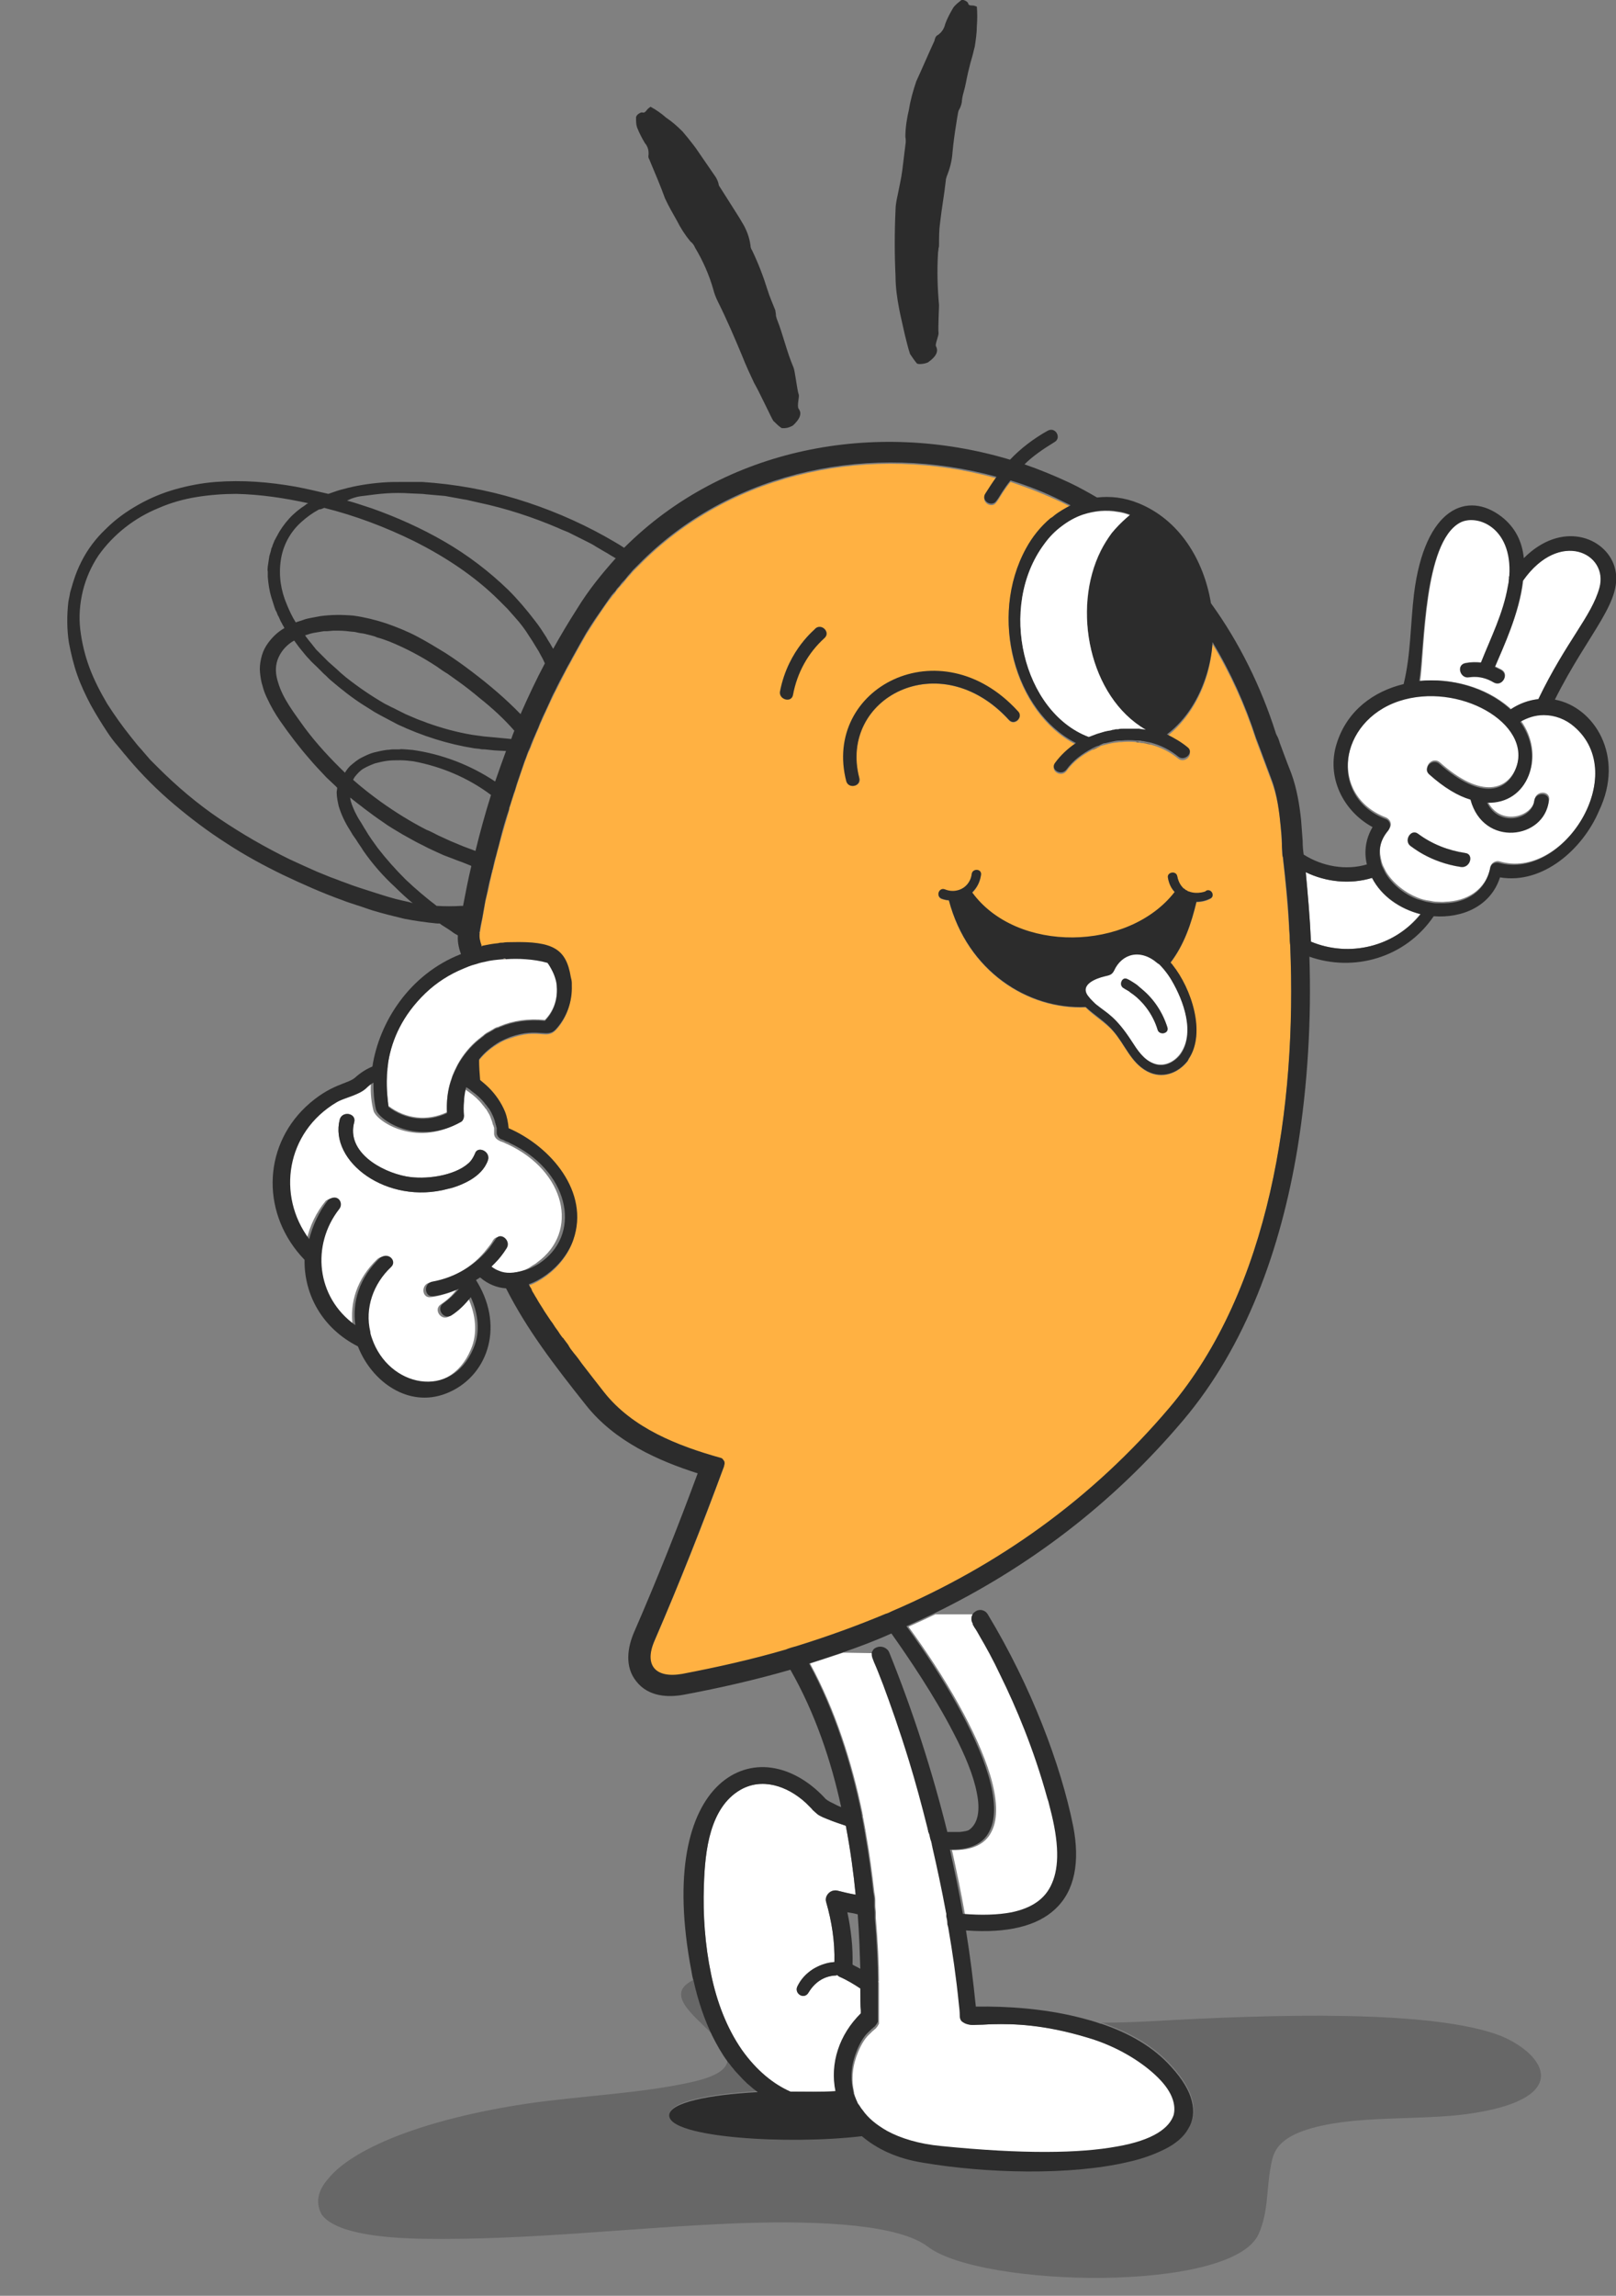 <svg xmlns="http://www.w3.org/2000/svg" xmlns:xlink="http://www.w3.org/1999/xlink" id="Layer_1" x="0px" y="0px" viewBox="0 0 312 443" style="enable-background:new 0 0 312 443;" xml:space="preserve"><rect x="0" y="0" width="312" height="443" fill="#808080" stroke="none"/><style type="text/css">	.st0{opacity:0.3;fill:#2C2C2C;}	.st1{fill:#FFFFFF;}	.st2{fill:#2C2C2C;}	.st3{fill:#FFB142;}</style><path class="st0" d="M137.6,392.6c-3.8-3.9-9.4-7.9-3.6-10.6C134.9,386.1,136.1,389.6,137.6,392.6z"></path><path class="st0" d="M284.8,407.7c-8.4,1.4-18.9,0.6-27.7,2.1c-11,1.9-11.3,5.7-11.8,8.5c-0.8,4.3-0.4,8.5-2.3,12.8 c-5.2,11.4-53.6,10.3-63.9,2.4c-5.4-4.1-19.8-5.1-36.5-4.5c-20.6,0.8-40,3.3-60.9,3c-11.4-0.2-17.6-1.9-19.6-4.7 c-1.2-2.2-0.8-4.5,1.2-6.8c4.5-5.7,17.9-11.5,38.6-14.6c10.4-1.5,22.5-2,31.9-4.2c4.8-1.1,6.5-2.5,6.7-4.2c0.2,0.3,0.5,0.6,0.7,0.9 c0.1,0.2,0.3,0.3,0.4,0.5c0.2,0.2,0.3,0.4,0.5,0.6c0,0,0,0,0,0c0.5,0.5,0.9,1,1.4,1.5c0.5,0.5,0.9,0.9,1.4,1.3c0,0,0,0,0,0 c0.2,0.2,0.5,0.4,0.7,0.6c0.3,0.2,0.5,0.4,0.8,0.6c-9.3,0.5-17.1,2-17.1,4.5c0,4.3,23,5.7,37.2,4c2.8,2.4,6.7,4.3,11.7,5.1 c12.3,2.1,28.5,2.5,39.6-0.1c2.8-0.6,5.2-1.5,7.2-2.5s3.6-2.3,4.5-3.9c1-1.6,1.2-3.4,0.7-5.4c-0.5-2-1.8-4.2-4-6.6 c-3.4-3.8-8.1-6.5-13.5-8.3c3,0,6.2-0.1,9.9-0.3c22.8-1.3,54.1-2.3,67.3,2.9C298.5,396.6,303.3,404.7,284.8,407.7z"></path><path class="st1" d="M203.5,363.5c-1.3,3.1-4,4.8-7.8,5.6c-2.6,0.5-5.8,0.6-9.4,0.3c-0.7-4.1-1.6-8.3-2.5-12.4 c3.8,0.1,6.4-1.1,7.6-3.5c1.4-2.6,1.1-6.5-0.2-10.9c-2.5-8.3-8.7-19-15.8-28.7c1.8-0.8,3.5-1.6,5.2-2.4l0,0l7.7,0 c-0.2,0.2-0.3,0.4-0.4,0.7c-0.1,0.4-0.1,0.9,0.2,1.4l0,0.1l0,0c0,0,0,0,0,0c0,0,0,0,0,0.1l0,0h0c0.1,0.1,0.2,0.3,0.3,0.5 c0.3,0.4,0.7,1.1,1.2,2c1,1.7,2.4,4.2,3.9,7.4c2.9,5.9,6.4,14.1,9,23.6l0.2,0.6l0.3,1.2C204.8,355.7,204.8,360.3,203.5,363.5z"></path><path class="st1" d="M188.2,313.8L188.2,313.8L188.2,313.8C188.1,313.7,188.2,313.7,188.2,313.8z"></path><path class="st1" d="M203.1,348.9L203.1,348.9l-0.3-1.2C202.8,348.1,203,348.5,203.1,348.9z"></path><path class="st2" d="M169.7,382.3v0.1c0.1,0,0.2,0,0.3,0.1C169.8,382.4,169.8,382.3,169.7,382.3z M188.1,313.7L188.1,313.7 L188.1,313.7C188.2,313.7,188.1,313.7,188.1,313.7z M202.8,347.8l0.3,1.2h0C203,348.5,202.8,348.1,202.8,347.8z"></path><path class="st1" d="M168.6,320.2L168.6,320.2l-0.1-0.2C168.5,320,168.5,320.1,168.6,320.2z"></path><path class="st1" d="M226.8,408.5c-0.4,1.2-1.3,2.4-3.1,3.5c-1.8,1.1-4.4,2-7.9,2.6c-7.1,1.3-18,1.5-33.9-0.1 c-4.3-0.4-7.8-1.5-10.4-2.9c-2.1-1.2-3.7-2.5-4.8-4.1c-0.2-0.2-0.3-0.4-0.5-0.7c-0.1-0.2-0.2-0.3-0.3-0.4c-0.1-0.1-0.2-0.3-0.2-0.4 c-0.2-0.4-0.4-0.8-0.5-1.2c0-0.1-0.1-0.1-0.1-0.2c-0.1-0.1-0.1-0.3-0.1-0.4c0,0,0,0,0,0c-0.1-0.2-0.1-0.3-0.1-0.5 c-0.6-2.5-0.3-5.2,0.8-7.8c0.8-1.9,1.6-2.9,2.3-3.5c0.2-0.2,0.3-0.3,0.5-0.5c0.2-0.1,0.3-0.3,0.5-0.4c0.3-0.3,0.5-0.6,0.7-1 c0,0,0-0.1,0-0.1v0c0,0,0,0,0,0c0,0,0,0,0,0V390c0-0.1,0-0.2,0-0.4c0-0.3,0-0.8,0-1.4c0-0.3,0-0.7,0-1.1c0-0.2,0-0.5,0-0.8 c0-0.2,0-0.5,0-0.7c0-0.6,0-1.3,0-2c0-0.1,0-0.2,0-0.3v-0.4c0,0,0,0,0,0c0-0.2,0-0.3,0-0.5c0.1,0,0.2,0,0.3,0.1 c-0.1-0.1-0.2-0.1-0.3-0.2c0-3.3-0.2-7.5-0.6-12.2c0-0.2,0-0.3,0-0.5c0-0.2,0-0.3,0-0.5c0-0.5-0.1-0.9-0.1-1.4c0-0.1,0-0.2,0-0.3 c0-0.1,0-0.2,0-0.2c0-0.2,0-0.3,0-0.5c0-0.5-0.1-1.1-0.2-1.6c-0.4-3.6-0.9-7.4-1.6-11.3c0-0.2-0.1-0.4-0.1-0.6 c0-0.2-0.1-0.4-0.1-0.6c-0.1-0.5-0.2-1.1-0.3-1.6c0-0.2-0.1-0.3-0.1-0.5c0,0,0,0,0-0.1c0-0.2-0.1-0.4-0.1-0.6 c-2-9.7-5.2-19.8-10.1-28.8c2.2-0.7,4.3-1.4,6.4-2.1l5.7,0.1c0,0.3,0,0.5,0.1,0.8l0,0.1l0,0l0.1,0.2h0c0,0,0,0,0,0 c0.1,0.2,0.2,0.6,0.4,1c0.4,0.9,0.9,2.2,1.6,4c1.3,3.5,3.1,8.5,5,14.7c1.2,3.9,2.4,8.3,3.6,13.1c0,0.2,0.1,0.3,0.1,0.5 c0,0.1,0,0.2,0.1,0.2c0,0.1,0,0.2,0.1,0.3c0.1,0.5,0.2,1,0.4,1.5c0,0.2,0.1,0.3,0.1,0.5c0,0.2,0.1,0.3,0.1,0.5 c0.9,3.9,1.8,8.1,2.6,12.4c0,0.2,0.1,0.3,0.1,0.5v0c0,0.1,0,0.1,0,0.2c0,0.1,0,0.2,0,0.3c0.1,0.4,0.2,0.9,0.2,1.3 c0,0.2,0,0.3,0.1,0.5c0,0.2,0.1,0.3,0.1,0.5c0.8,4.6,1.5,9.4,2,14.4c0.1,0.8,0.2,1.7,0.2,2.5v0c0,0.5,0.2,1,0.6,1.2 c0.4,0.3,0.8,0.4,1.3,0.5c0.5,0.1,1.2,0,1.9,0c0.8,0,1.6-0.1,2.5-0.1c3.9-0.1,9.8,0,18.4,2.6c4.8,1.4,9.3,3.9,12.5,6.7 c1.6,1.4,2.8,2.8,3.5,4.2C226.9,405.9,227.1,407.2,226.8,408.5z"></path><path class="st1" d="M169.9,382.5c-0.1,0-0.2,0-0.3-0.1v-0.1C169.8,382.3,169.8,382.4,169.9,382.5z"></path><path class="st2" d="M168.5,320l0.1,0.2h0C168.5,320.1,168.5,320,168.5,320z"></path><path class="st2" d="M171.2,311.2c-0.1,0.1-0.2,0.2-0.3,0.2c0.4-0.1,0.8-0.3,1.2-0.5C171.8,311,171.5,311,171.2,311.2z"></path><path class="st1" d="M161.4,403.8c-2.8-0.2-5.8-0.2-8.8-0.2h0c-3.2-1.4-6.5-4-9.4-8.1c-2.9-4.2-4.8-9.2-5.9-14.5 c-1.2-5.7-1.6-11.6-1.4-17.1c0.1-3.5,0.4-7.3,1.4-10.6c1-3.3,2.7-6.2,5.6-7.9c4.1-2.4,9-0.9,12.7,2.5c0.5,0.5,0.8,0.8,1.1,1.1 c0.2,0.3,0.5,0.5,0.7,0.7c0.5,0.5,1,0.8,2.3,1.3c1.2,0.5,2.4,0.9,3.6,1.3c0.9,4.7,1.5,9.2,1.9,13.3c-1.2-0.2-2.4-0.5-3.6-0.8 c-0.6-0.1-1.2,0.1-1.6,0.5c-0.4,0.4-0.7,1-0.5,1.7c1.1,3.8,1.7,7.7,1.6,11.6c-1.5,0.1-2.9,0.6-4.2,1.4c-1.2,0.8-2.2,1.8-2.9,3.2 c-0.8,1.4,1.2,2.8,2.1,1.3c1.2-2,3-3.2,5.2-3.3c0.1,0,0.2,0,0.3-0.1c0.1,0.1,0.3,0.2,0.4,0.3c1.6,0.7,2.9,1.5,4.1,2.3v0 c0,1.9,0,3.4,0.1,4.2c0,0.2,0,0.4,0,0.6c0,0,0,0,0,0C162,392.9,160.3,398.6,161.4,403.8z"></path><path class="st1" d="M247.5,163.3c0-0.1,0-0.1,0-0.2h0C247.5,163.1,247.5,163.2,247.5,163.3z"></path><path class="st1" d="M274.2,176.4c-5,6.3-13.7,8.4-21.1,5.3c0,0,0,0,0,0v-0.1c-0.2-4.6-0.6-9-1-13.3v0c3.9,1.9,8.6,2.4,12.8,1.1 C266.7,173,270.3,175.4,274.2,176.4z"></path><path class="st1" d="M304,139.9c-1.6-1.5-3.7-2.2-5.8-2.2c0,0-0.1,0-0.1,0c-1.6,0-3.1,0.4-4.5,1.3c4.9,6.7,1.5,15.9-6.4,15.6 c2.4,4.9,8.7,3,9.1-0.3c0.2-1.8,3-1.8,2.8,0c-0.8,7.3-12.7,9-15.1-0.3c-2.4-0.8-5.1-2.3-8-4.9h0c-1.3-1.2,0.6-3.2,2-2 c8.2,7.3,13.2,5.2,14.8,0.8c3.1-8.5-11.2-16.7-22.6-12.9c-11.7,3.9-13.7,18.4-2.7,22.7c1,0.4,1.4,1.5,0.6,2.3 c-1.6,1.8-1.9,3.8-1.5,5.6c0.1,0.5,0.2,0.9,0.4,1.4c0.2,0.4,0.4,0.8,0.6,1.2c1.4,2.3,3.8,4.1,6.1,5c0.7,0.3,1.5,0.5,2.3,0.6 c0.5,0.1,1,0.2,1.5,0.2c0.5,0,1,0.1,1.5,0c4.1-0.1,7.9-2.2,8.8-6.8c0.1-0.7,1-1.2,1.7-1C301.8,169.9,314.8,149.5,304,139.9z  M282.1,167.3c-6.1-0.9-9.6-4-9.7-4c-1.5-1,0-3.5,1.4-2.4c2.7,2,5.8,3.2,9.1,3.7C284.6,164.8,283.9,167.5,282.1,167.3z"></path><path class="st2" d="M247.5,163.3c0-0.1,0-0.1,0-0.2h0C247.5,163.1,247.5,163.2,247.5,163.3z"></path><path class="st2" d="M247.5,163.3c0-0.1,0-0.1,0-0.2h0C247.5,163.1,247.5,163.2,247.5,163.3z"></path><path class="st2" d="M253.1,181.7C253.1,181.7,253.1,181.7,253.1,181.7l0-0.1C253.1,181.6,253.1,181.7,253.1,181.7z"></path><path class="st1" d="M282.1,167.3c-6.1-0.9-9.6-4-9.7-4c-1.5-1,0-3.5,1.4-2.4c2.7,2,5.8,3.2,9.1,3.7 C284.6,164.8,283.9,167.5,282.1,167.3z"></path><path class="st1" d="M294.1,112c-0.7,6.3-3.9,12.9-5.4,16.6c0.4,0.2,0.8,0.4,1.2,0.6c1.6,0.9,0.1,3.3-1.4,2.4c-2.5-1.5-4.5-1-4.8-1 c-1.8,0.3-2.5-2.4-0.7-2.7c1-0.2,2-0.2,3-0.1c2-4.9,4.4-9.5,5.2-14.7c0.1-0.5,0.1-1,0.2-1.4c0-0.2,0.1-0.5,0.1-0.7v0 c0.6-9.5-6.4-12-9.6-10.2v0c-7,3.9-6.8,24.1-7.7,30.6c6.2-0.6,12.7,1.2,17.3,5.2c0.1,0.1,0.2,0.2,0.3,0.3c1.8-1.2,3.6-1.8,5.4-2 c5.4-11.2,10.3-16,11.8-21.5C310.7,106.8,301.2,101.9,294.1,112z"></path><path class="st2" d="M291.4,111.1c0,0.2,0,0.5-0.1,0.7C291.3,111.5,291.3,111.3,291.4,111.1z"></path><path class="st2" d="M282.1,167.3c-6.1-0.9-9.6-4-9.7-4c-1.5-1,0-3.5,1.4-2.4c2.7,2,5.8,3.2,9.1,3.7 C284.6,164.8,283.9,167.5,282.1,167.3z"></path><path class="st2" d="M97.6,185c-0.2,0-0.3,0-0.5,0c0.2,0.1,0.3,0.2,0.5,0.2C97.6,185.1,97.6,185,97.6,185z M101.8,144 C101.8,144,101.8,144,101.8,144C101.8,144,101.8,144,101.8,144L101.8,144C101.8,144.1,101.8,144,101.8,144z M93,182.8 c0,0-0.1,0-0.1,0c0.1,0,0.1,0.1,0.2,0.1C93,182.8,93,182.8,93,182.8z"></path><path class="st2" d="M101.8,144C101.8,144,101.8,144,101.8,144C101.8,144,101.8,144,101.8,144L101.8,144 C101.8,144.1,101.8,144,101.8,144z M93,182.8c0,0-0.1,0-0.1,0c0.1,0,0.1,0.1,0.2,0.1C93,182.8,93,182.8,93,182.8z M92.4,180.2 c0.1,0,0.1,0.1,0.2,0.1c0,0,0,0,0-0.1L92.4,180.2z M97.6,185c-0.2,0-0.3,0-0.5,0c0.2,0.1,0.3,0.2,0.5,0.2 C97.6,185.1,97.6,185,97.6,185z M139.6,282.8L139.6,282.8l0.2,0.1L139.6,282.8z M139.6,282.8L139.6,282.8l0.2,0.1L139.6,282.8z  M171.2,311.2c-0.1,0.1-0.2,0.2-0.3,0.2c0.4-0.1,0.8-0.3,1.2-0.5C171.8,311,171.5,311,171.2,311.2z M139.6,282.8L139.6,282.8 l0.2,0.1L139.6,282.8z M171.2,311.2c-0.1,0.1-0.2,0.2-0.3,0.2c0.4-0.1,0.8-0.3,1.2-0.5C171.8,311,171.5,311,171.2,311.2z  M139.6,282.8L139.6,282.8l0.2,0.1L139.6,282.8z M247.5,163L247.5,163c0,0.1,0,0.2,0,0.2C247.5,163.2,247.5,163.1,247.5,163z  M101.8,144C101.8,144,101.8,144,101.8,144C101.8,144,101.8,144,101.8,144L101.8,144C101.8,144.1,101.8,144,101.8,144z M139.6,282.8 L139.6,282.8l0.2,0.1L139.6,282.8z M139.6,282.8L139.6,282.8l0.2,0.1L139.6,282.8z M101.8,144C101.8,144,101.8,144,101.8,144 C101.8,144,101.8,144,101.8,144L101.8,144C101.8,144.1,101.8,144,101.8,144z M247.5,163L247.5,163c0,0.1,0,0.2,0,0.2 C247.5,163.2,247.5,163.1,247.5,163z"></path><path class="st3" d="M249.1,182.8c0-0.6,0-1.1-0.1-1.7v0c0-0.6-0.1-1.2-0.1-1.8v0c-0.3-4.6-0.7-9.2-1.2-13.5c0-0.2,0-0.4-0.1-0.6v0 c-0.1-0.5-0.1-1.1-0.1-1.7c0-0.1,0-0.1,0-0.2s0-0.1,0-0.2c0,0,0,0,0,0c-0.1-0.9-0.1-1.9-0.2-2.9c0,0,0,0,0,0 c-0.2-3.1-0.7-6.5-1.8-9.4c-1.9-5.1-2.9-7.7-3-8c-2.1-6.5-4.9-12.7-8.4-18.5c-0.2,2.1-0.5,4.1-1.1,6.1c-1.4,4.6-4,8.8-7.7,11.7 c1.4,0.6,2.8,1.4,4,2.5c1.3,1-0.6,2.8-1.8,1.8c-1.6-1.3-3.4-2.2-5.3-2.7c-0.4,0-0.8-0.2-1.5-0.3c0,0-0.1,0-0.2,0 c-0.2,0-0.4-0.1-0.6-0.1c-0.2,0-0.4,0-0.6-0.1c-0.9-0.1-1.9-0.1-2.8,0c-0.2,0-0.3,0-0.4,0c-0.5,0.1-0.9,0.1-1.4,0.2 c-0.5,0.1-0.9,0.2-1.3,0.3c-0.2,0.1-0.5,0.1-0.7,0.2c-0.1,0-0.3,0.1-0.4,0.2c-0.1,0-0.2,0.1-0.2,0.1c-0.5,0.2-0.9,0.5-1.2,0.5 c-2,1-3.7,2.3-5,4.1c-1,1.3-3.2,0-2.2-1.3c1.1-1.5,2.5-2.8,4-3.8c0,0-0.1-0.1-0.1-0.1c-11.6-6-16.8-24.2-9.5-37.5 c1.2-2.2,2.8-4.2,4.7-5.8c0.2-0.2,0.5-0.4,0.7-0.5v0c1-0.8,2.1-1.5,3.2-2c-0.6-0.3-1.2-0.6-1.8-0.9h0c-3.2-1.5-6.5-2.8-9.8-3.9 c-1.3,1.6-2,2.9-2.4,3.5c-0.2,0.2-0.2,0.4-0.3,0.4c-0.8,1.3-2.8,0.2-2.3-1.1c0-0.1,0.1-0.1,0.1-0.2c0.7-1.2,1.4-2.2,2.2-3.3 c-24-6.7-50.5-1.4-68.2,16c-0.5,0.5-1.1,1.1-1.6,1.6c-0.1,0.1-0.3,0.3-0.4,0.4c-0.2,0.2-0.4,0.5-0.6,0.7c-0.4,0.4-0.8,0.9-1.1,1.3 c-0.2,0.3-0.5,0.5-0.7,0.8c-0.2,0.2-0.4,0.4-0.6,0.7c-0.2,0.2-0.4,0.5-0.5,0.7c-0.1,0.1-0.1,0.1-0.2,0.2c-0.3,0.3-0.5,0.7-0.8,1 c-1,1.3-1.8,2.6-2.7,3.9c-0.6,0.9-1.2,1.9-1.8,2.8c-0.4,0.7-0.8,1.4-1.2,2.1c-0.5,0.9-1,1.8-1.5,2.7c-0.4,0.8-0.9,1.6-1.3,2.4 c0,0.1-0.1,0.1-0.1,0.2c-0.7,1.3-1.3,2.6-2,3.9v0c-0.3,0.7-0.7,1.4-1,2.1c-0.2,0.4-0.4,0.9-0.6,1.3c-0.3,0.7-0.7,1.5-1,2.2 c-0.3,0.6-0.5,1.3-0.8,1.9c-0.1,0.2-0.2,0.4-0.3,0.7c-0.4,0.9-0.7,1.8-1.1,2.7v0c0,0.1-0.1,0.3-0.2,0.4c-0.3,0.7-0.5,1.4-0.8,2.1 c-0.5,1.4-1,2.9-1.5,4.4c-0.1,0.3-0.2,0.7-0.3,1c-0.1,0.4-0.3,0.8-0.4,1.2c-0.3,0.8-0.5,1.6-0.8,2.5c0,0.1,0,0.1,0,0.2 c-0.6,2-1.2,4.1-1.8,6.2c-0.2,0.9-0.5,1.8-0.7,2.7c-0.2,0.9-0.5,1.9-0.7,2.8c0,0.1,0,0.2-0.1,0.3c-0.1,0.4-0.2,0.9-0.3,1.3 c-0.2,1-0.4,2.1-0.7,3.1c-0.1,0.4-0.2,0.9-0.3,1.3c-0.2,1.1-0.4,2.3-0.6,3.4c-0.2,0.9-0.3,1.8-0.5,2.7c0,0,0,0,0,0.1 c-0.1,0.8,0.1,1.6,0.4,2.5c1-0.2,2-0.4,3.1-0.5c0.3,0,0.6-0.1,0.9-0.1c0.6-0.1,1.1-0.1,1.7-0.1c8.1-0.2,10.5,1.3,11.4,6.7 c0.1,0.4,0.1,0.8,0.2,1.2c0,0.1,0,0.2,0,0.2c0,0.1,0,0.2,0,0.3c0.1,3-0.9,6-2.9,8.2c-1.9,2.1-3.3-0.4-9,1.7c-0.7,0.2-1.4,0.5-2,0.9 c-1.6,0.9-2.9,2-4,3.4c0,1.5,0.1,2.8,0.2,4c0.6,0.5,1.2,0.9,1.7,1.5c0,0,0,0,0,0c1.4,1.3,2.5,2.9,3.1,4.6v0c0.4,1,0.7,2.1,0.7,3.2 c8.1,3.4,15.8,12.2,12.5,21.5c-0.9,2.6-2.8,5-5.1,6.7c-1.1,0.8-2.3,1.5-3.5,1.9c0.2,0.3,0.3,0.6,0.5,0.9c0.2,0.3,0.4,0.7,0.5,1 c0.2,0.4,0.5,0.8,0.7,1.2c0.4,0.7,0.8,1.4,1.3,2.1c0.4,0.6,0.8,1.2,1.2,1.8c0.1,0.2,0.3,0.5,0.5,0.7c0.3,0.4,0.6,0.8,0.9,1.3 c0.3,0.4,0.6,0.8,0.9,1.3c0,0.1,0.1,0.2,0.2,0.2c0.3,0.4,0.6,0.8,0.9,1.2c0.4,0.5,0.8,1,1.1,1.6c0.5,0.7,1,1.4,1.6,2.1 c1.3,1.7,2.7,3.5,4.2,5.4c5.4,7,14.3,10.3,22.5,12.7c0.2,0,0.3,0.1,0.4,0.2c0.1,0.1,0.2,0.2,0.3,0.4c0.1,0.2,0.1,0.3,0.1,0.5 c0,0.2,0,0.3-0.1,0.5l0.2,0.1l-0.2-0.1c-4.1,11.3-8.6,22.5-13.4,33.6c-2.1,4.8,0.1,7.4,5.3,6.5c6.9-1.2,13.5-2.8,20-4.7 c0.8-0.2,1.5-0.4,2.2-0.7c5.9-1.8,11.6-3.8,17.1-6.2l0,0c0.1-0.1,0.2-0.2,0.3-0.2c0.2-0.1,0.5-0.2,0.9-0.3 c20.6-8.8,38.7-21.7,53.6-39.3C245.2,248.7,250.4,213.5,249.1,182.8z M159.2,123.1c-3.2,2.9-5.3,6.7-6.1,11 c-0.3,1.6-2.8,0.9-2.5-0.7h0c1.6-8.2,7-12.1,6.8-12.1C158.6,120.2,160.4,122,159.2,123.1z M166,150.1L166,150.1 c0.4,1.6-2,2.2-2.5,0.7c-4.7-18,18.1-30,33.1-13.6c1.1,1.2-0.7,3-1.8,1.8C181.5,124.3,161.9,134.7,166,150.1z M233.6,173.5 c-0.8,0.4-1.7,0.6-2.6,0.6c-1,4.2-2.4,8.3-5,11.7c0.1,0.2,0.3,0.3,0.4,0.5c3.6,4.5,6.4,13.1,3.1,18.1c0,0.1-0.1,0.1-0.1,0.2 l-0.1,0.2c-1.9,2.4-5,3.5-7.8,2c-3.2-1.7-4.3-5.2-6.6-7.8c-1.5-1.7-3.8-3-5.3-4.6c-11.1,0.5-22.8-6.9-26.4-20.6 c-0.5-0.1-0.9-0.2-1.4-0.3c-1.1-0.4-0.5-2.2,0.6-1.8c1,0.4,2,0.4,2.8,0.1c1.2-0.5,2.2-1.5,2.4-3c0.1-1.2,2-1,1.8,0.1 c-0.2,1.4-0.8,2.5-1.7,3.4c8.6,11.8,30.2,11.5,39.1-0.1c-0.6-0.7-1.1-1.7-1.3-2.7c-0.2-1.2,1.6-1.5,1.8-0.3c0.2,1,0.6,1.7,1.1,2.2 c0,0,0,0,0,0c0,0,0,0,0.1,0.1c0.1,0.1,0.2,0.2,0.4,0.3c0.1,0.1,0.3,0.2,0.4,0.2c0,0,0,0,0,0c0,0,0.1,0,0.1,0.1c0,0,0,0,0.1,0 c1.7,0.7,3.7,0,3.3-0.1C233.9,171.3,234.7,173,233.6,173.5z"></path><path class="st1" d="M105.2,196.8c-3.2-0.3-6.1,0.1-8.7,1.2v0c-0.2,0.1-0.4,0.2-0.6,0.2c-0.1,0.1-0.3,0.1-0.4,0.2 c-0.2,0.1-0.3,0.2-0.5,0.3c-0.2,0.1-0.5,0.3-0.7,0.4c-0.4,0.2-0.7,0.4-1,0.7c-0.3,0.2-0.6,0.5-0.9,0.7c-1.6,1.3-3,3-4,4.8 c0,0,0,0,0,0c-0.1,0.2-0.2,0.4-0.3,0.6c-0.2,0.4-0.4,0.8-0.6,1.3c-0.2,0.4-0.3,0.9-0.5,1.4c-0.6,1.9-0.8,3.9-0.7,6 c-3.8,1.8-8,1.3-11.3-1.2c-0.1-0.9-0.5-3-0.3-5.8c0-0.5,0.1-1,0.1-1.5c0.1-0.5,0.1-1,0.2-1.5c0.7-4,2.6-8.7,7.2-13.1 c2.1-2,4.6-3.6,7.3-4.7c0.7-0.3,1.4-0.6,2.2-0.8h0c0,0,0,0,0,0h0c0.6-0.2,1.3-0.4,1.9-0.5c1.1-0.3,2.3-0.4,3.5-0.5 c0.2,0.1,0.3,0.2,0.5,0.2c0-0.1,0-0.2,0-0.3c1.3-0.1,2.6-0.1,3.9,0h0c1.4,0.1,2.8,0.3,4.2,0.7c0.3,0.4,0.6,0.9,1,1.7v0 c0.3,0.6,0.5,1.2,0.7,2v0c0,0.2,0.1,0.5,0.1,0.8v0C107.8,193.7,106.1,195.9,105.2,196.8z"></path><path class="st1" d="M98,220.8L98,220.8c-0.3-0.1-0.6-0.3-0.9-0.4c-0.3-0.1-0.6-0.2-0.9-0.4c-0.4-0.2-0.8-0.7-0.8-1.2 c0-0.2,0-0.5,0-0.7c0-0.1,0-0.2,0-0.3c0-0.1,0-0.3-0.1-0.4c0-0.1,0-0.2-0.1-0.3s0-0.2-0.1-0.3c0-0.1-0.1-0.3-0.1-0.4 c-0.1-0.3-0.2-0.5-0.3-0.8c-0.1-0.3-0.3-0.7-0.5-1c-0.1-0.2-0.2-0.3-0.3-0.5c0,0,0-0.1-0.1-0.1c-0.1-0.1-0.2-0.3-0.3-0.4 c-0.1-0.2-0.3-0.3-0.4-0.5c-0.7-0.9-1.6-1.7-2.6-2.4c0,0,0,0,0,0c-0.3-0.2-0.7-0.5-1-0.7c-0.1,0.3-0.1,0.6-0.2,0.9c0,0,0,0,0,0 c-0.1,0.6-0.2,1.2-0.2,1.8c0,0,0,0,0,0c-0.1,0.9-0.1,1.8,0,2.8c0,0.5-0.2,1-0.6,1.2c-8.4,4.7-15.9-0.4-16.4-2.4 c-0.4-1.6-0.6-3.3-0.5-5.2c-0.5,0.3-1,0.7-1.4,1.1c-1.5,1.4-3.9,1.7-5.7,2.7c-9.8,5.8-11.6,18-5.3,26.4c0.6-2.7,1.8-5.3,3.7-7.6 c1.9-1.3,3,0.7,2.1,1.8c-5.4,6.9-4.5,17,3.1,22.4c-0.6-4.4,0.7-9.1,4.8-13c1.7-1.2,3.3,0.7,2.1,1.8c-3.3,3.2-5.1,7.9-4,12.5 c0.1,0.3,0.2,0.6,0.2,0.9c0,0.1,0.1,0.2,0.1,0.3c3.2,9.5,15.4,12,19.6,2c1.4-3.2,0.9-6.8-0.5-9.9c-1.1,1.4-2.3,2.5-3.7,3.5 c-1.5,1-3.1-1.3-1.6-2.3c1.2-0.8,2.2-1.7,3-2.8c-2.8,1.2-4.8,1.4-4.9,1.4c-1.8,0.3-2-2.5-0.2-2.8c4.4-0.7,8.3-3,11-6.5 c0.4-0.5,0.9-1.1,1.2-1.7c1-1.5,3.1,0.3,2.1,1.8c-0.7,1-1.4,2-2.2,2.8c-0.2,0.2-0.5,0.5-0.7,0.7c0.4,0.3,0.9,0.6,1.3,0.7v0h0 c1.4,0.5,3,0.5,4.5,0.1c0.8-0.2,1.6-0.5,2.3-1c0.4-0.3,0.9-0.5,1.2-0.8C111.9,237.7,109.2,226,98,220.8z M94.2,223.9 c-0.6,1.7-1.9,2.9-3.4,3.8c-1.4,0.8-2.9,1.4-4.3,1.7c-11.8,3.2-23-5.3-20.9-13.4c0.5-1.7,3.2-1.2,2.8,0.5c-1.6,5.8,5.2,9.6,10,10.5 c3.7,0.7,9.3-0.1,12-2.5c0.6-0.5,1-1.2,1.3-1.9C92.2,221,94.8,222.2,94.2,223.9z"></path><path class="st2" d="M247.5,163L247.5,163c0,0.1,0,0.2,0,0.2C247.5,163.2,247.5,163.1,247.5,163z"></path><path class="st3" d="M97.6,185c-0.2,0-0.3,0-0.5,0c0.2,0.1,0.3,0.2,0.5,0.2C97.6,185.1,97.6,185,97.6,185z M221.2,140.8 c-0.5-0.1-1.1-0.2-1.7-0.2C220.1,140.7,220.7,140.7,221.2,140.8C221.2,140.8,221.2,140.8,221.2,140.8z M171.2,311.2 c-0.1,0.1-0.2,0.2-0.3,0.2c0.4-0.1,0.8-0.3,1.2-0.5C171.8,311,171.5,311,171.2,311.2z M139.6,282.8L139.6,282.8l0.2,0.1L139.6,282.8 z M247.5,163L247.5,163c0,0.1,0,0.2,0,0.2C247.5,163.2,247.5,163.1,247.5,163z M220.7,143.3c0.7,0.1,1.1,0.3,1.5,0.3 C221.7,143.5,221.2,143.3,220.7,143.3z M219.7,143.1c-0.1,0-0.3,0-0.4,0c0.2,0,0.4,0,0.6,0.1C219.8,143.1,219.8,143.1,219.7,143.1z  M210.8,144.7c0.4-0.1,0.7-0.3,1.2-0.5C211.6,144.3,211.2,144.5,210.8,144.7z M196.6,137.1c-15-16.4-37.9-4.4-33.1,13.6 c0.4,1.6,2.9,0.9,2.5-0.7h0c-4-15.4,15.5-25.8,28.9-11.2C195.9,140.1,197.7,138.3,196.6,137.1z M157.4,121.3c0.2,0-5.2,3.8-6.8,12.1 h0c-0.3,1.6,2.1,2.3,2.5,0.7c0.8-4.3,2.9-8,6.1-11C160.4,122,158.6,120.2,157.4,121.3z"></path><path class="st2" d="M300.2,135c6.6-13.2,13.5-19.2,11.5-25.7c-1.8-5.7-10.2-8.9-17.5-1.6c-0.3-3.1-1.6-5.9-4.3-8 c-6.5-5-14.8-1.9-16.9,14.9c-0.7,5.8-0.6,11.7-2,17.4c-5.8,1.4-10.9,5.1-12.9,11.4c-2.1,6.5,1.2,13.1,6.9,16.2 c-1.3,2.2-1.7,4.7-1.1,7.2c-4,1.2-8.6,0.4-12.2-1.9v0c-0.1-0.7-0.2-1.6-0.2-2.7c-0.1-1.2-0.2-2.5-0.3-4c-0.3-2.8-0.8-6-1.9-9 c-1-2.5-1.7-4.5-2.2-5.8c-0.2-0.7-0.4-1.2-0.6-1.5c-0.1-0.3-0.2-0.4-0.2-0.5c0,0,0,0,0,0c-2.8-8.8-7-17.4-12.5-25l0,0 c-1.4-8.4-6.1-16.1-14-19.3c-2.7-1.1-5.4-1.4-8-1.1c-1.7-1-3.5-2-5.4-2.9c-2.8-1.3-5.7-2.5-8.6-3.5c1.5-1.5,3.5-2.9,5.8-4.3 c1.4-0.8,0.2-3-1.3-2.2c-2.7,1.5-5.2,3.4-7.3,5.6c-26-7.8-55.1-2.4-74.5,17c-1.2-0.8-2.5-1.5-3.7-2.2c-5.4-3-11.1-5.4-17-7.2 c-5.9-1.8-12.1-2.9-18.3-3.3L77.8,93c-1.3,0-2.6,0-3.9,0.1c-2.6,0.2-5.2,0.6-7.7,1.3c-0.9,0.2-1.9,0.6-2.8,0.9h0 c-2.1-0.5-4.3-1-6.4-1.4c-5.1-0.9-10.2-1.3-15.4-0.9c-2.6,0.2-5.2,0.7-7.7,1.4c-2.5,0.7-4.9,1.7-7.2,3c-2.3,1.3-4.4,2.8-6.3,4.7 c-1.9,1.8-3.5,3.9-4.7,6.3c-0.6,1.2-1.1,2.4-1.5,3.7c-0.1,0.3-0.2,0.6-0.3,1l-0.3,1c-0.1,0.3-0.1,0.6-0.2,1l-0.2,1 c-0.3,2.6-0.3,5.3,0.1,7.9c0.4,2.1,0.9,4.2,1.6,6.2c0.7,2,1.6,3.9,2.6,5.8c1,1.8,2.1,3.6,3.3,5.4c0.6,0.9,1.2,1.7,1.9,2.5l1,1.2 c0.3,0.4,0.7,0.8,1,1.2c2.7,3.2,5.7,6.2,8.9,8.9c3.2,2.7,6.5,5.2,10.1,7.5c3.5,2.3,7.2,4.3,10.9,6.1c3.8,1.8,7.6,3.5,11.5,4.9 c1,0.4,2,0.7,2.9,1c1,0.3,2,0.7,3,1c2,0.6,4,1.1,6.1,1.6c2.1,0.4,4.2,0.7,6.3,0.9c0.2,0,0.3,0,0.5,0c0.1,0.1,0.3,0.2,0.4,0.3 c0.8,0.5,1.6,1,2.4,1.6c0.2,0.1,0.5,0.3,0.7,0.4c-0.1,1.5,0.3,2.8,0.6,3.6c-10,3.9-15.8,13.2-17.1,21.7v0c-1.2,0.5-2.3,1.2-3.3,2.1 c-1.4,1.3-4.8,1.2-9.6,5.7c-8.4,8-8.5,20.9-0.2,29.5c-0.1,6.7,3.4,13.2,10.3,16.7c2.7,6.9,9.8,11.9,17,9.1c7.8-3,11.4-12.5,6.1-21.4 c-0.1-0.2-0.2-0.3-0.3-0.5c0,0,0,0,0,0c0,0,0,0,0,0c0.3-0.2,0.5-0.3,0.8-0.5c1.5,1.3,3.3,2,5,2.1c4,7.9,9.2,14.7,15.4,22.5l0,0 c5.6,7.1,14.1,10.8,21.6,13.2c-3.8,10.3-7.9,20.6-12.3,30.7v0c-1.2,2.8-1.9,6.6,0.5,9.5c2.3,2.9,6.1,3.1,9.2,2.5 c7-1.3,13.9-2.9,20.5-4.8c4.8,8.4,7.9,17.7,9.8,26.5c-0.6-0.2-1.1-0.5-1.5-0.7c-0.9-0.4-1.5-0.8-1.7-1.1c-3.1-3.3-6.7-5.3-10.3-5.8 c-3.6-0.5-7.2,0.6-10.1,3.3c-5.8,5.4-8.9,17.2-5.3,36c0.1,0.6,0.2,1.2,0.4,1.8c0.9,4,2.1,7.5,3.6,10.6c0.9,1.8,1.8,3.4,2.9,4.9 c0.2,0.3,0.5,0.6,0.7,0.9c0.1,0.2,0.3,0.3,0.4,0.5c0.2,0.2,0.3,0.4,0.5,0.6c0,0,0,0,0,0c0.5,0.5,0.9,1,1.4,1.5 c0.5,0.5,0.9,0.9,1.4,1.3c0,0,0,0,0,0c0.2,0.2,0.5,0.4,0.7,0.6c0.3,0.2,0.5,0.4,0.8,0.6c-9.3,0.5-17.1,2-17.1,4.5 c0,4.3,23,5.7,37.2,4c2.8,2.4,6.7,4.3,11.7,5.1c12.3,2.1,28.5,2.5,39.6-0.1c2.8-0.6,5.2-1.5,7.2-2.5s3.6-2.3,4.5-3.9 c1-1.6,1.2-3.4,0.7-5.4c-0.5-2-1.8-4.2-4-6.6c-3.4-3.8-8.1-6.5-13.5-8.3h-0.1c-1.4-0.5-2.9-0.9-4.5-1.3c-6.5-1.6-13.5-2.1-19.6-2 c-0.5-4.9-1.1-9.8-1.9-14.7c8.1,0.6,13.8-0.9,17.2-4.1c3.9-3.6,4.8-9.3,3.5-16c-2.4-11.9-8.1-27-16.5-40.9c-0.3-0.5-0.7-0.7-1.1-0.8 c-0.4-0.1-0.9,0-1.2,0.2c-0.1,0.1-0.3,0.2-0.4,0.3c-0.2,0.2-0.3,0.4-0.4,0.7c-0.1,0.4-0.1,0.9,0.2,1.4l0,0.1l0,0c0,0,0,0,0,0 c0,0,0,0,0,0.1c0,0,0,0,0,0c0.1,0.1,0.2,0.3,0.3,0.5c0.3,0.4,0.7,1.1,1.2,2c1,1.7,2.4,4.2,3.9,7.4c2.9,5.9,6.4,14.1,9,23.6l0.2,0.6 c0.1,0.4,0.2,0.8,0.3,1.2h0c1.8,6.8,1.8,11.4,0.4,14.6c-1.3,3.1-4,4.8-7.8,5.6c-2.6,0.5-5.8,0.6-9.4,0.3c-0.7-4.1-1.6-8.3-2.5-12.4 c3.8,0.1,6.4-1.1,7.6-3.5c1.4-2.6,1.1-6.5-0.2-10.9c-2.5-8.3-8.7-19-15.8-28.7c1.8-0.8,3.5-1.6,5.2-2.4l0,0 c18.3-8.9,34.5-21.1,48.2-37.3c12.2-14.4,18.9-33.2,22.1-52.5c2-12.3,2.7-25,2.3-37c8.5,3,18.5,0.3,24-7.8c5.5,0.4,11-1.9,12.8-7.5 c8.3,1.4,16-5.5,19.1-12.8C313.8,145.9,307.8,136.4,300.2,135z M215.9,98.7c0.8,0.1,1.5,0.3,2.3,0.6c-0.2,0.2-0.5,0.4-0.7,0.6 c-1,0.9-1.9,1.8-2.8,2.9c-0.8,1.1-1.5,2.2-2.1,3.4c-5.7,11.3-2.3,28.3,8.6,34.6c0,0,0,0,0,0c-0.6-0.1-1.1-0.2-1.7-0.2c0,0,0,0,0,0 c-0.2,0-0.4,0-0.7,0c-0.6,0-1.2,0-1.9,0c-0.3,0-0.7,0-1,0.1c-0.1,0-0.1,0-0.2,0c-0.2,0-0.4,0-0.6,0.1c-0.2,0-0.3,0-0.5,0.1 c-0.6,0.1-1.2,0.2-1.8,0.4c-0.3,0.1-0.7,0.2-1,0.3c-0.5,0.2-1.1,0.4-1.6,0.6c-12.7-4.8-17.6-25.1-8.6-37.2c1-1.4,2.1-2.5,3.3-3.4 c1.3-1,2.7-1.8,4.2-2.3C211.4,98.5,213.6,98.3,215.9,98.7z M70.1,95.7c1.5-0.2,3-0.4,4.5-0.5c1.5-0.1,3-0.1,4.5,0l2.3,0.1 c0.4,0,0.8,0.1,1.1,0.1l1.1,0.1l2.3,0.2l2.2,0.4l1.1,0.2c0.4,0.1,0.8,0.1,1.1,0.2l2.2,0.5c5.2,1.1,10.4,2.8,15.3,4.9 c0.6,0.3,1.2,0.5,1.9,0.8c0.6,0.3,1.2,0.6,1.8,0.9c0.6,0.3,1.2,0.6,1.8,0.9c0.6,0.3,1.2,0.6,1.8,1l1.7,1c0.6,0.3,1.1,0.7,1.7,1 c0.1,0.1,0.3,0.2,0.4,0.2c-2.7,3-5.3,6.2-7.5,9.8c-1.6,2.5-3.1,5-4.6,7.7l-0.3-0.5c-0.3-0.6-0.7-1.1-1-1.7c-0.7-1.1-1.4-2.2-2.2-3.2 c-1.6-2.1-3.3-4.1-5.1-5.9c-3.7-3.6-7.9-6.8-12.4-9.4c-4.5-2.6-9.2-4.7-14-6.4c-1.6-0.5-3.2-1.1-4.8-1.5C68,96.1,69,95.8,70.1,95.7z  M62.6,98c6,1.5,11.8,3.7,17.3,6.4c6,3,11.8,6.8,16.5,11.5c0.3,0.3,0.5,0.5,0.8,0.8c0.3,0.3,0.5,0.5,0.8,0.8c0.5,0.6,1,1.1,1.5,1.7 c1,1.1,1.9,2.3,2.7,3.6c0.4,0.6,0.8,1.2,1.2,1.9c0.4,0.6,0.8,1.3,1.1,1.9c0.3,0.5,0.5,1,0.7,1.4c-1.7,3.2-3.2,6.4-4.7,9.8 c-2.9-3-6.1-5.7-9.4-8.2c-1.7-1.3-3.4-2.5-5.1-3.6c-1.8-1.1-3.6-2.2-5.5-3.2c-1.9-1-3.9-1.8-5.9-2.5c-2.1-0.7-4.2-1.2-6.3-1.5 c-2.2-0.2-4.4-0.2-6.5,0.1l-1.6,0.3c-0.5,0.1-1.1,0.2-1.6,0.4c-0.5,0.2-1,0.3-1.5,0.5c-0.7-1.1-1.2-2.2-1.7-3.4 c-0.6-1.4-1-2.8-1.2-4.2c-0.2-1.4-0.2-2.9,0-4.3c0.4-2.9,1.8-5.5,3.9-7.4c1.1-1,2.2-1.8,3.5-2.5C62,98.3,62.3,98.1,62.6,98z  M101.8,144.1L101.8,144.1C101.8,144,101.8,144,101.8,144.1C101.8,144,101.8,144,101.8,144.1C101.8,144,101.8,144.1,101.8,144.1z  M79.6,144.7c0,0-0.1,0-0.1,0l-1.2-0.1c-0.4,0-0.8-0.1-1.2,0h-0.6l-0.6,0c-0.4,0-0.8,0.1-1.2,0.1c-0.8,0.1-1.7,0.3-2.5,0.5 c-0.8,0.2-1.6,0.6-2.4,1c-0.8,0.4-1.5,1-2.2,1.6c-0.4,0.4-0.7,0.8-1,1.3c-2.8-2.7-5.5-5.6-7.8-8.7c-2-2.8-4.2-5.6-5.1-8.7 c-0.5-1.5-0.6-3-0.1-4.4c0.5-1.4,1.5-2.6,2.7-3.4c0.2-0.1,0.3-0.2,0.5-0.3c0.5,0.7,1,1.4,1.6,2.1c0.4,0.5,0.8,1,1.3,1.5 c0.4,0.5,0.9,0.9,1.4,1.4c0.2,0.2,0.5,0.5,0.7,0.7l0.7,0.7c0.5,0.4,0.9,0.9,1.4,1.3c2,1.7,4,3.3,6.2,4.7l1.6,1 c0.3,0.2,0.6,0.4,0.8,0.5l0.9,0.5c0.6,0.3,1.1,0.6,1.7,0.9l1.7,0.9c4.7,2.2,9.7,3.8,14.8,4.6l1,0.1c0.3,0.1,0.6,0.1,1,0.1l1.9,0.2 l1.9,0.1c0.1,0,0.2,0,0.3,0c-0.7,1.9-1.4,3.9-2.1,5.9C90.8,147.6,85.3,145.5,79.6,144.7z M94.8,153.4c-1.1,3.5-2.1,7.1-3,10.8h0 c-0.8-0.3-1.6-0.6-2.4-0.9l-2.4-1l-2.4-1.1c-0.8-0.4-1.5-0.8-2.3-1.1c-3.1-1.6-6-3.4-8.8-5.4c-1.8-1.3-3.6-2.7-5.3-4.2l0-0.1 c0.1-0.2,0.2-0.3,0.3-0.5c0.5-0.6,1-1.2,1.7-1.6c0.7-0.4,1.4-0.7,2.2-1c0.8-0.2,1.6-0.4,2.4-0.5c0.8-0.1,1.7-0.1,2.5-0.1 c0.8,0,1.7,0.1,2.5,0.2C85.2,147.9,90.4,150.1,94.8,153.4z M95.6,142.3l-2.2-0.2c-0.8-0.1-1.5-0.2-2.2-0.3c-3-0.5-5.9-1.3-8.7-2.3 c-0.7-0.3-1.4-0.5-2.1-0.8l-2.1-0.9l-2-1c-0.3-0.2-0.7-0.3-1-0.5l-1-0.5c-2.6-1.5-5.1-3.2-7.5-5.1c-0.6-0.5-1.2-1-1.7-1.5l-1.7-1.5 c-0.5-0.5-1.1-1.1-1.6-1.6c-0.3-0.3-0.5-0.5-0.8-0.8c-0.2-0.3-0.5-0.6-0.7-0.9c-0.5-0.6-1-1.2-1.4-1.8c0.6-0.2,1.2-0.4,1.8-0.5 l1.2-0.2l0.6-0.1c0.2,0,0.4,0,0.6,0l1.2-0.1c0.4,0,0.8,0,1.2,0c0.8,0,1.7,0.1,2.5,0.2c0.4,0,0.8,0.1,1.2,0.2 c0.4,0.1,0.8,0.1,1.2,0.2l1.2,0.3c0.4,0.1,0.8,0.2,1.2,0.4c0.8,0.2,1.6,0.5,2.4,0.8c3.2,1.3,6.2,2.9,9.1,4.8c0.7,0.5,1.4,1,2.1,1.4 c0.7,0.5,1.4,1,2.1,1.5c1.4,1,2.8,2.1,4.1,3.2c2.4,1.9,4.7,4,6.7,6.3c-0.2,0.5-0.4,1-0.6,1.6C97.6,142.5,96.6,142.4,95.6,142.3z  M77.8,173.8c-1.9-0.4-3.7-1-5.6-1.6c-0.9-0.3-1.9-0.6-2.8-0.9c-0.9-0.3-1.8-0.6-2.8-1c-0.9-0.3-1.8-0.7-2.7-1l-2.7-1.1 c-1.8-0.8-3.6-1.6-5.3-2.4c-4.7-2.3-9.2-4.9-13.5-7.8c-4.3-2.9-8.3-6.3-12-10l-1.4-1.4l-1.3-1.5c-0.4-0.5-0.9-1-1.3-1.5l-1.2-1.5 c-1.6-2-3.1-4.1-4.5-6.3c-1.3-2.2-2.5-4.5-3.4-6.9c-0.9-2.4-1.5-4.9-1.8-7.4c-0.3-2.5-0.1-5,0.5-7.5c0.6-2.4,1.6-4.7,3-6.8 c2.9-4.1,7-7.3,11.7-9.2c2.3-1,4.8-1.7,7.3-2.1c2.5-0.4,5.1-0.6,7.6-0.6c4.7,0.1,9.3,0.8,13.9,1.8c-0.2,0.1-0.4,0.2-0.6,0.4 c-1.1,0.7-2.2,1.6-3.1,2.6c-0.9,1-1.7,2.1-2.3,3.3c-0.2,0.3-0.3,0.6-0.5,0.9l-0.2,0.5l-0.2,0.5c0,0.2-0.1,0.3-0.2,0.5l-0.1,0.5 c-0.1,0.3-0.2,0.7-0.3,1c-0.1,0.7-0.2,1.3-0.3,2c0,0.3-0.1,0.7,0,1l0,1c0.1,1.3,0.3,2.7,0.7,4c0.2,0.6,0.4,1.3,0.6,1.9 c0.1,0.3,0.2,0.6,0.4,0.9c0.1,0.3,0.2,0.6,0.4,0.9l0.4,0.9c0.2,0.3,0.3,0.6,0.5,0.9c0.1,0.2,0.2,0.3,0.2,0.4c-1.4,0.8-2.6,2-3.5,3.4 c-0.5,0.8-0.8,1.6-1,2.5c-0.2,0.9-0.3,1.8-0.2,2.7c0.1,0.9,0.2,1.7,0.5,2.6c0.2,0.8,0.5,1.6,0.9,2.4c0.7,1.5,1.5,2.9,2.4,4.2 c1.8,2.6,3.7,5.1,5.8,7.5c1,1.2,2.1,2.3,3.2,3.5l1.7,1.6l0.4,0.4c0,0.3-0.1,0.6-0.1,0.9c0,0.9,0.2,1.8,0.4,2.7 c0.5,1.6,1.2,3.1,2.1,4.5l0.6,1l0.7,1c0.4,0.7,0.9,1.3,1.3,2c1.8,2.6,3.9,5,6.2,7.1c1.1,1.1,2.2,2.1,3.4,3.1 C79.3,174.1,78.6,174,77.8,173.8z M89.1,174.8c-1.6,0.1-3.2,0.1-4.8,0c-2.1-1.6-4.1-3.3-6-5.1c-1.9-1.9-3.7-3.9-5.4-6.1 c-0.8-1.1-1.6-2.2-2.3-3.4c-0.4-0.6-0.7-1.2-1.1-1.8c-0.4-0.6-0.7-1.2-1-1.8c-0.4-0.9-0.8-1.8-0.9-2.7c0.3,0.2,0.6,0.5,0.9,0.7 c0.6,0.5,1.2,0.9,1.8,1.4c1.2,0.9,2.4,1.8,3.6,2.6c1.2,0.9,2.5,1.6,3.8,2.4c1.3,0.7,2.6,1.5,3.9,2.1c1.3,0.7,2.7,1.3,4,1.9l2.1,0.8 c0.7,0.3,1.4,0.5,2.1,0.8l1,0.4l0.2,0.1v0c-0.6,2.5-1.1,5.1-1.6,7.7C89.3,174.8,89.2,174.8,89.1,174.8z M74.7,207.7 c0-0.5,0.1-1,0.1-1.5c0.1-0.5,0.1-1,0.2-1.5c0.7-4,2.6-8.7,7.2-13.1c2.1-2,4.6-3.6,7.3-4.7c0.7-0.3,1.4-0.6,2.2-0.8h0c0,0,0,0,0,0h0 c0.6-0.2,1.3-0.4,1.9-0.5c1.1-0.3,2.3-0.4,3.5-0.5c0.2,0,0.3,0,0.5,0c1.3-0.1,2.6-0.1,3.9,0h0c1.4,0.1,2.8,0.3,4.2,0.7 c0.3,0.4,0.6,0.9,1,1.7v0c0.3,0.6,0.5,1.2,0.7,2v0c0,0.2,0.1,0.5,0.1,0.8v0c0.3,3.6-1.4,5.8-2.3,6.7c-3.2-0.3-6.1,0.1-8.7,1.2v0 c-0.2,0.1-0.4,0.2-0.6,0.2c-0.1,0.1-0.3,0.1-0.4,0.2c-0.2,0.1-0.3,0.2-0.5,0.3c-0.2,0.1-0.5,0.3-0.7,0.4c-0.4,0.2-0.7,0.4-1,0.7 c-0.3,0.2-0.6,0.5-0.9,0.7c-1.6,1.3-3,3-4,4.8c0,0,0,0,0,0c-0.1,0.2-0.2,0.4-0.3,0.6c-0.2,0.4-0.4,0.8-0.6,1.3 c-0.2,0.4-0.3,0.9-0.5,1.4c-0.6,1.9-0.8,3.9-0.7,6c-3.8,1.8-8,1.3-11.3-1.2C74.9,212.5,74.6,210.4,74.7,207.7z M96.3,245.2 L96.3,245.2L96.3,245.2c-0.5-0.2-0.9-0.4-1.4-0.8c0.2-0.2,0.5-0.5,0.7-0.7c0.8-0.8,1.5-1.7,2.2-2.8c1-1.5-1.2-3.3-2.1-1.8 c-0.4,0.6-0.8,1.1-1.2,1.7c-2.8,3.4-6.6,5.7-11,6.5c-1.8,0.3-1.6,3.1,0.2,2.8c0.1,0,2.1-0.2,4.9-1.4c-0.9,1.1-1.9,2-3,2.8 c-1.5,1,0.1,3.3,1.6,2.3c1.4-0.9,2.6-2.1,3.7-3.5c1.4,3.1,1.9,6.7,0.5,9.9c-4.2,10-16.4,7.5-19.6-2c0-0.1-0.1-0.2-0.1-0.3 c-0.1-0.3-0.2-0.6-0.2-0.9c-1.1-4.6,0.6-9.3,4-12.5c1.2-1.1-0.4-3-2.1-1.8c-4.1,3.9-5.4,8.6-4.8,13c-7.6-5.4-8.5-15.5-3.1-22.4 c0.9-1.1-0.2-3.1-2.1-1.8c-1.8,2.3-3,4.9-3.7,7.6c-6.3-8.4-4.5-20.6,5.3-26.4c1.8-1.1,4.2-1.3,5.7-2.7c0.4-0.4,0.9-0.8,1.4-1.1 c0,1.8,0.1,3.6,0.5,5.2c0.5,2,8,7.1,16.4,2.4c0.4-0.2,0.6-0.8,0.6-1.2c-0.1-0.9-0.1-1.9,0-2.8c0,0,0,0,0,0c0-0.6,0.1-1.2,0.2-1.8 c0,0,0,0,0,0c0.1-0.3,0.1-0.6,0.2-0.9c0.4,0.2,0.7,0.4,1,0.7c0,0,0,0,0,0c1,0.7,1.9,1.5,2.6,2.4c0.1,0.2,0.3,0.3,0.4,0.5 c0.1,0.1,0.2,0.3,0.3,0.4c0,0,0.1,0.1,0.1,0.1c0.1,0.2,0.2,0.3,0.3,0.5c0.2,0.3,0.3,0.6,0.5,1c0.1,0.2,0.2,0.5,0.3,0.8 c0,0.1,0.1,0.3,0.1,0.4c0,0.1,0.1,0.2,0.1,0.3s0,0.2,0.1,0.3c0,0.1,0,0.3,0.1,0.4c0,0.1,0,0.2,0,0.3c0,0.2,0,0.5,0,0.7 c0,0.5,0.4,1,0.8,1.2c0.3,0.1,0.6,0.2,0.9,0.4c0.3,0.1,0.6,0.2,0.9,0.4h0c11.1,5.2,13.9,16.9,6.3,22.7c-0.4,0.3-0.8,0.6-1.2,0.8 c-0.7,0.4-1.5,0.8-2.3,1C99.2,245.7,97.7,245.8,96.3,245.2z M152.6,403.6L152.6,403.6c-3.2-1.4-6.5-4-9.4-8.1 c-2.9-4.2-4.8-9.2-5.9-14.5c-1.2-5.7-1.6-11.6-1.4-17.1c0.1-3.5,0.4-7.3,1.4-10.6c1-3.3,2.7-6.2,5.6-7.9c4.1-2.4,9-0.9,12.7,2.5 c0.5,0.5,0.8,0.8,1.1,1.1c0.2,0.3,0.5,0.5,0.7,0.7c0.5,0.5,1,0.8,2.3,1.3c1.2,0.5,2.4,0.9,3.6,1.3c0.9,4.7,1.5,9.2,1.9,13.3 c-1.2-0.2-2.4-0.5-3.6-0.8c-0.6-0.1-1.2,0.1-1.6,0.5c-0.4,0.4-0.7,1-0.5,1.7c1.1,3.8,1.7,7.7,1.6,11.6c-1.5,0.1-2.9,0.6-4.2,1.4 c-1.2,0.8-2.2,1.8-2.9,3.2c-0.8,1.4,1.2,2.8,2.1,1.3c1.2-2,3-3.2,5.2-3.3c0.1,0,0.2,0,0.3-0.1c0.1,0.1,0.3,0.2,0.4,0.3 c1.6,0.7,2.9,1.5,4.1,2.3v0c0,1.9,0,3.4,0.1,4.2c0,0.2,0,0.4,0,0.6c0,0,0,0,0,0c-4.2,4.1-6,9.7-4.9,15 C158.5,403.7,155.6,403.6,152.6,403.6z M165.6,369.4c0.3,4,0.4,7.5,0.5,10.5c-0.5-0.3-1-0.5-1.5-0.8c0.1-3.4-0.3-6.8-1-10.1 C164.3,369.1,164.9,369.2,165.6,369.4z M184.1,334.4c2.2,4.2,3.9,8.3,4.5,11.6c0.7,3.4,0.2,5.9-1.5,7.1c-0.3,0.2-0.9,0.3-1.8,0.4 c-0.7,0-1.5,0-2.4,0c-2.9-11.7-6.6-23.2-11.2-34.6c-0.4-1-1.5-1.3-2.2-1.1c-0.4,0.1-0.8,0.3-1,0.7c-0.1,0.2-0.2,0.3-0.2,0.5 c0,0.3,0,0.5,0.1,0.8l0,0.1l0,0c0,0,0.1,0.1,0.1,0.2c0,0,0,0,0,0c0.1,0.2,0.2,0.6,0.4,1c0.4,0.9,0.9,2.2,1.6,4 c1.3,3.5,3.1,8.5,5,14.7c1.2,3.9,2.4,8.3,3.6,13.1c0,0.2,0.1,0.3,0.1,0.5c0,0.1,0,0.2,0.1,0.2c0,0.1,0,0.2,0.1,0.3 c0.1,0.5,0.2,1,0.4,1.5c0,0.2,0.1,0.3,0.1,0.5c0,0.2,0.1,0.3,0.1,0.5c0.9,3.9,1.8,8.1,2.6,12.4c0,0.2,0.1,0.3,0.1,0.5v0 c0,0.1,0,0.1,0,0.2c0,0.1,0,0.2,0,0.3c0.1,0.4,0.2,0.9,0.2,1.3c0,0.2,0,0.3,0.1,0.5c0,0.2,0.1,0.3,0.1,0.5c0.8,4.6,1.5,9.4,2,14.4 c0.1,0.8,0.2,1.7,0.2,2.5v0c0,0.5,0.2,1,0.6,1.2c0.4,0.3,0.8,0.4,1.3,0.5c0.5,0.1,1.2,0,1.9,0c0.8,0,1.6-0.1,2.5-0.1 c3.9-0.1,9.8,0,18.4,2.6c4.8,1.4,9.3,3.9,12.5,6.7c1.6,1.4,2.8,2.8,3.5,4.2c0.7,1.4,0.9,2.8,0.6,4c-0.4,1.2-1.3,2.4-3.1,3.5 c-1.8,1.1-4.4,2-7.9,2.6c-7.1,1.3-18,1.5-33.9-0.1c-4.3-0.4-7.8-1.5-10.4-2.9c-2.1-1.2-3.7-2.5-4.8-4.1c-0.2-0.2-0.3-0.4-0.5-0.7 c-0.1-0.2-0.2-0.3-0.3-0.4c-0.1-0.1-0.2-0.3-0.2-0.4c-0.2-0.4-0.4-0.8-0.5-1.2c0-0.1-0.1-0.1-0.1-0.2c-0.1-0.1-0.1-0.3-0.1-0.4 c0,0,0,0,0,0c-0.1-0.2-0.1-0.3-0.1-0.5c-0.6-2.5-0.3-5.2,0.8-7.8c0.8-1.9,1.6-2.9,2.3-3.5c0.2-0.2,0.3-0.3,0.5-0.5 c0.2-0.1,0.3-0.3,0.5-0.4c0.3-0.3,0.5-0.6,0.7-1c0,0,0-0.1,0-0.1v0c0,0,0,0,0,0c0,0,0,0,0,0V390c0-0.1,0-0.2,0-0.4 c0-0.3,0-0.8,0-1.4c0-0.3,0-0.7,0-1.1c0-0.2,0-0.5,0-0.8c0-0.2,0-0.5,0-0.7c0-0.6,0-1.3,0-2c0-0.1,0-0.2,0-0.3v-0.4c0,0,0,0,0,0 c0-0.2,0-0.3,0-0.5v-0.1c0-3.3-0.2-7.5-0.6-12.2c0-0.2,0-0.3,0-0.5c0-0.2,0-0.3,0-0.5c0-0.5-0.1-0.9-0.1-1.4c0-0.1,0-0.2,0-0.3 c0-0.1,0-0.2,0-0.2c0-0.2,0-0.3,0-0.5c0-0.5-0.1-1.1-0.2-1.6c-0.4-3.6-0.9-7.4-1.6-11.3c0-0.2-0.1-0.4-0.1-0.6 c0-0.2-0.1-0.4-0.1-0.6c-0.1-0.5-0.2-1.1-0.3-1.6c0-0.2-0.1-0.3-0.1-0.5c0,0,0,0,0-0.1c0-0.2-0.1-0.4-0.1-0.6 c-2-9.7-5.2-19.8-10.1-28.8c2.2-0.7,4.3-1.4,6.4-2.1c3.2-1.1,6.4-2.3,9.5-3.7C175.3,319.7,180.4,327.2,184.1,334.4z M225.8,271.6 c-15,17.7-33.1,30.5-53.6,39.3c-0.4,0.2-0.8,0.4-1.2,0.5l0,0c-5.5,2.3-11.3,4.4-17.1,6.2c-0.7,0.2-1.5,0.4-2.2,0.7 c-6.5,1.9-13.2,3.4-20,4.7c-5.2,0.9-7.4-1.7-5.3-6.5c4.8-11.1,9.2-22.3,13.4-33.6v0c0-0.2,0.1-0.3,0.1-0.5c0-0.2,0-0.3-0.1-0.5 c-0.1-0.1-0.2-0.3-0.3-0.4c-0.1-0.1-0.3-0.2-0.4-0.2c-8.2-2.3-17-5.7-22.5-12.7c-1.5-1.9-2.8-3.6-4.2-5.4c-0.5-0.7-1-1.4-1.6-2.1 c-0.4-0.5-0.8-1-1.1-1.6c-0.3-0.4-0.6-0.8-0.9-1.2c0-0.1-0.1-0.1-0.2-0.2c-0.3-0.4-0.6-0.8-0.9-1.3c-0.3-0.4-0.6-0.8-0.9-1.3 c-0.1-0.2-0.3-0.4-0.5-0.7c-0.4-0.6-0.8-1.2-1.2-1.8c-0.4-0.7-0.9-1.4-1.3-2.1c-0.2-0.4-0.5-0.8-0.7-1.2c-0.2-0.3-0.4-0.6-0.5-1 c-0.2-0.3-0.4-0.6-0.5-0.9c1.2-0.4,2.4-1.1,3.5-1.9c2.3-1.7,4.2-4.1,5.1-6.7c3.2-9.2-4.4-18-12.5-21.5c-0.1-1.1-0.3-2.2-0.7-3.2v0 c-0.7-1.7-1.8-3.3-3.1-4.6c0,0,0,0,0,0c-0.5-0.5-1.1-1-1.7-1.5c-0.1-1.2-0.2-2.5-0.2-4c1.1-1.4,2.5-2.5,4-3.4c0.6-0.3,1.3-0.6,2-0.9 c5.7-2,7.2,0.5,9-1.7c2-2.3,3-5.2,2.9-8.2c0-0.1,0-0.2,0-0.3c0-0.1,0-0.1,0-0.2c0-0.4-0.1-0.8-0.2-1.2c-0.9-5.4-3.4-6.9-11.4-6.7 c-0.6,0-1.2,0-1.7,0.1c-0.3,0-0.6,0-0.9,0.1c-1.1,0.1-2.1,0.3-3.1,0.5c0,0,0,0.1,0,0.1c-0.1,0-0.1,0-0.2-0.1c0,0,0.1,0,0.1,0 c-0.3-0.8-0.5-1.6-0.4-2.5c-0.1,0-0.1-0.1-0.2-0.1l0.2,0c0.1-0.9,0.3-1.8,0.5-2.7c0.2-1.2,0.4-2.3,0.6-3.4c0.1-0.4,0.2-0.9,0.3-1.3 c0.2-1,0.4-2.1,0.7-3.1c0.1-0.4,0.2-0.9,0.3-1.3c0-0.1,0-0.2,0.1-0.3c0.2-0.9,0.4-1.9,0.7-2.8c0.2-0.9,0.5-1.8,0.7-2.7 c0.5-2.1,1.1-4.2,1.8-6.2c0-0.1,0-0.1,0-0.2c0.3-0.8,0.5-1.6,0.8-2.5c0.1-0.4,0.3-0.8,0.4-1.2c0.1-0.3,0.2-0.7,0.3-1 c0.5-1.5,1-2.9,1.5-4.4c0.3-0.7,0.5-1.4,0.8-2.1c0.1-0.1,0.1-0.3,0.2-0.4v0c0.3-0.9,0.7-1.8,1.1-2.7c0.1-0.2,0.2-0.5,0.3-0.7 c0.3-0.6,0.5-1.3,0.8-1.9c0.3-0.8,0.7-1.5,1-2.2c0.2-0.4,0.4-0.9,0.6-1.3c0.3-0.7,0.6-1.4,1-2.1v0c0.6-1.3,1.3-2.6,2-3.9 c0-0.1,0.1-0.1,0.1-0.2c0.4-0.8,0.9-1.6,1.3-2.4c0.5-0.9,1-1.8,1.5-2.7c0.4-0.7,0.8-1.4,1.2-2.1c0.6-1,1.2-1.9,1.8-2.8 c0.9-1.3,1.8-2.6,2.7-3.9c0.2-0.3,0.5-0.7,0.8-1c0-0.1,0.1-0.1,0.2-0.2c0.2-0.2,0.3-0.5,0.5-0.7c0.2-0.2,0.4-0.4,0.6-0.7 c0.2-0.3,0.4-0.5,0.7-0.8c0.4-0.4,0.7-0.9,1.1-1.3c0.2-0.2,0.4-0.5,0.6-0.7c0.1-0.1,0.3-0.3,0.4-0.4c0.5-0.5,1.1-1.1,1.6-1.6 c17.8-17.4,44.2-22.6,68.2-16c-0.8,1.1-1.5,2.2-2.2,3.3c0,0.1-0.1,0.1-0.1,0.2c-0.5,1.3,1.5,2.4,2.3,1.1c0,0,0.1-0.1,0.3-0.4 c0.4-0.6,1.1-1.9,2.4-3.5c3.3,1,6.6,2.3,9.8,3.9h0c0.6,0.3,1.2,0.6,1.8,0.9c-1.1,0.6-2.2,1.2-3.2,2v0c-0.2,0.2-0.5,0.4-0.7,0.5 c-1.9,1.6-3.5,3.6-4.7,5.8c-7.3,13.3-2.1,31.5,9.5,37.5c0,0,0.1,0,0.1,0.1c-1.5,1-2.9,2.3-4,3.8c-1,1.3,1.2,2.6,2.2,1.3 c1.3-1.8,3.1-3.1,5-4.1c0.4-0.2,0.8-0.4,1.2-0.5c0.1,0,0.2-0.1,0.2-0.1c0.1-0.1,0.3-0.1,0.4-0.2c0.2-0.1,0.4-0.2,0.7-0.2 c0.4-0.1,0.9-0.2,1.3-0.3c0.5-0.1,0.9-0.2,1.4-0.2c0.1,0,0.3,0,0.4,0c0.9-0.1,1.9-0.1,2.8,0c0.1,0,0.3,0,0.4,0c0.1,0,0.1,0,0.2,0 c0.2,0,0.4,0,0.6,0.1c0.1,0,0.1,0,0.2,0c0.5,0.1,1,0.2,1.5,0.3c1.9,0.5,3.7,1.4,5.3,2.7c1.2,1,3.1-0.8,1.8-1.8c-1.2-1-2.6-1.8-4-2.5 c3.8-2.9,6.3-7.1,7.7-11.7c0.6-2,1-4,1.1-6.1c3.5,5.8,6.3,12,8.4,18.5c0.1,0.2,1.1,2.9,3,8c1.1,2.9,1.5,6.3,1.8,9.4c0,0,0,0,0,0 c0.1,1,0.2,2,0.2,2.9c0,0,0,0,0,0h0c0,0.1,0,0.2,0,0.2s0,0.1,0,0.2c0,0.6,0.1,1.2,0.1,1.7v0c0,0.2,0,0.4,0.1,0.6 c0.5,4.3,1,8.8,1.2,13.5v0c0,0.6,0.1,1.2,0.1,1.8v0c0,0.6,0,1.1,0.1,1.7C250.4,213.5,245.2,248.7,225.8,271.6z M281.8,100.9 L281.8,100.9c3.2-1.8,10.2,0.7,9.6,10.2v0c0,0.2,0,0.5-0.1,0.7c0,0.5-0.1,0.9-0.2,1.4c-0.9,5.2-3.3,9.9-5.2,14.7c-1-0.1-2-0.1-3,0.1 c-1.8,0.3-1,3,0.7,2.7c0.3,0,2.3-0.5,4.8,1c1.6,0.9,3-1.5,1.4-2.4c-0.4-0.2-0.8-0.4-1.2-0.6c1.6-3.7,4.7-10.3,5.4-16.6 c7.1-10.1,16.6-5.3,14.8,1.3c-1.5,5.5-6.4,10.3-11.8,21.5c-1.8,0.2-3.6,0.8-5.4,2c-0.1-0.1-0.2-0.2-0.3-0.3 c-4.6-4-11.2-5.8-17.3-5.2C275,125,274.8,104.8,281.8,100.9z M253.1,181.7C253.1,181.7,253.1,181.7,253.1,181.7l0-0.1 c-0.2-4.6-0.6-9-1-13.3v0c3.9,1.9,8.6,2.4,12.8,1.1c1.9,3.6,5.5,6,9.4,7C269.2,182.7,260.5,184.8,253.1,181.7z M289.4,166.5 c-0.7-0.2-1.6,0.2-1.7,1c-0.9,4.6-4.7,6.7-8.8,6.8c-0.5,0-1,0-1.5,0c-0.5,0-1-0.1-1.5-0.2c-0.8-0.1-1.5-0.4-2.3-0.6 c-2.4-0.9-4.8-2.8-6.1-5c-0.2-0.4-0.4-0.8-0.6-1.2c-0.2-0.4-0.3-0.9-0.4-1.4c-0.4-1.9,0-3.8,1.5-5.6c0.7-0.9,0.4-2-0.6-2.3 c-10.9-4.3-9-18.8,2.7-22.7c11.5-3.8,25.8,4.3,22.6,12.9c-1.6,4.4-6.5,6.5-14.8-0.8c-1.3-1.2-3.3,0.8-2,2h0c2.9,2.6,5.6,4.2,8,4.9 c2.5,9.3,14.3,7.6,15.1,0.3c0.2-1.8-2.6-1.8-2.8,0c-0.4,3.4-6.7,5.2-9.1,0.3c7.9,0.3,11.3-8.9,6.4-15.6c1.4-0.8,2.9-1.3,4.5-1.3h0.1 c2.1,0,4.2,0.8,5.8,2.2C314.8,149.5,301.8,169.9,289.4,166.5z"></path><g>	<path class="st2" d="M154.2,76.1c-0.3-0.8-0.7-4.5-1-5.2c-1.3-3-2-6.3-3.2-9.3c-0.1-0.3-0.2-0.6-0.2-0.9c0-0.3-0.1-0.5-0.1-0.8  c-0.5-1.3-1.1-2.6-1.5-3.9c-0.8-2.6-1.8-5.2-3-7.7c-0.2-0.3-0.3-0.6-0.3-0.9c-0.2-1.6-0.8-3.2-1.7-4.6c-0.1-0.3-4.3-6.8-4.4-7  c-0.1-0.6-0.3-1.1-0.6-1.6l-3.3-4.8c-0.7-1.1-1.5-2-2.1-2.8l-1-1.2c-1-1-2-1.9-3.2-2.7c-0.9-0.8-1.9-1.5-3-2.1  c-0.1,0.1-0.3,0.2-0.4,0.3c-0.4,0.3-0.6,1-1.2,0.8c-0.2-0.1-1.2,0.4-1.2,1c0,0.6,0,1.3,0.2,1.9c0.4,1,0.9,2,1.5,3  c0.6,0.7,0.8,1.5,0.7,2.4c-0.1,0.5,0.2,0.7,0.3,1.1c1,2.4,2,4.7,2.9,7.2c0.7,1.5,1.5,2.9,2.3,4.3c0.7,1.4,1.6,2.8,2.6,4  c0.4,0.3,0.7,0.7,0.9,1.2c1.5,2.5,2.7,5.2,3.5,8c0.2,0.8,0.5,1.6,0.9,2.4c1.7,3.4,3.2,6.9,4.7,10.5c0.7,1.8,1.5,3.5,2.3,5.2  c1,1.7,3.4,6.9,3.7,7.3c0.5,0.5,1,1,1.6,1.4c0.8,0.1,1.5-0.1,2.2-0.5c1.3-1.2,1.8-2.3,1.1-3.2C153.8,78.3,154.4,76.5,154.2,76.1z"></path>	<path class="st2" d="M188.6,1.3c-0.1-0.1-0.3-0.1-0.5-0.2c-0.5-0.1-1.1,0.1-1.2-0.5c0-0.2-1-0.9-1.4-0.5c-0.5,0.4-1,0.8-1.4,1.3  c-0.6,1-1.2,2.1-1.6,3.2c-0.2,0.9-0.7,1.7-1.5,2.2c-0.4,0.2-0.5,0.7-0.6,1.1c-1.2,2.6-2.3,5.2-3.5,7.8c-0.6,1.8-1.1,3.5-1.4,5.4  c-0.4,1.7-0.7,3.5-0.7,5.3c0.1,0.5,0.1,1.1,0,1.6c-0.2,1.7-0.4,3.3-0.6,4.9c-0.2,1.6-0.6,3.2-0.9,4.8c-0.2,0.9-0.4,1.9-0.4,2.8  c-0.2,4.3-0.2,8.6,0,12.8c0,2.1,0.3,4.2,0.7,6.3c0.2,1.1,0.7,3.2,1.1,5c0.3,1.2,0.6,2.5,1,3.7c0.4,0.6,0.8,1.2,1.3,1.8  c0.2,0.3,1.7,0.1,2.2-0.2c1.4-1,2.1-2,1.5-3.1c-0.2-0.4,0.6-2.1,0.5-2.6c-0.1-0.9,0.1-4.6,0.1-5.3c-0.3-3.3-0.4-6.7-0.2-10  c0-0.3,0.1-0.6,0.1-1c0.1-0.2,0.1-0.5,0.1-0.7c0-1.4,0-2.8,0.2-4.2c0.3-2.7,0.8-5.4,1.1-8.1c0-0.3,0.1-0.6,0.2-0.9  c0.6-1.5,1-3,1.1-4.6c0-0.1,0.2-2.1,0.5-4.1c0.3-2,0.6-3.9,0.7-4c0.3-0.5,0.5-1,0.6-1.6c0-0.3,0.1-1.1,0.4-2.1s0.5-2.3,0.8-3.6  s0.6-2.4,0.9-3.4c0.2-0.9,0.4-1.6,0.4-1.6c0.2-1.3,0.4-2.7,0.4-4C188.7,3.8,188.7,2.5,188.6,1.3z"></path></g><path class="st2" d="M232.8,171.9c0.4,0-1.6,0.8-3.3,0.1c0,0,0,0-0.1,0c0,0-0.1,0-0.1-0.1c0,0,0,0,0,0c-0.1-0.1-0.3-0.1-0.4-0.2 c-0.1-0.1-0.2-0.2-0.4-0.3c0,0-0.1,0-0.1-0.1c0,0,0,0,0,0c-0.5-0.5-0.9-1.2-1.1-2.2c-0.2-1.2-2.1-0.8-1.8,0.3c0.2,1.1,0.6,2,1.3,2.7 c-8.9,11.5-30.5,11.9-39.1,0.1c0.9-0.9,1.5-2,1.7-3.4c0.2-1.2-1.7-1.3-1.8-0.1c-0.2,1.5-1.2,2.6-2.4,3c-0.9,0.3-1.8,0.3-2.8-0.1 c-1.1-0.4-1.8,1.3-0.6,1.8c0.5,0.2,0.9,0.3,1.4,0.3c3.6,13.7,15.3,21.1,26.4,20.6c1.6,1.5,3.9,2.9,5.3,4.6c2.3,2.6,3.4,6.1,6.6,7.8 c2.9,1.5,5.9,0.4,7.8-2l0.1-0.2c0,0,0.1-0.1,0.1-0.2c3.4-5,0.5-13.6-3.1-18.1c-0.1-0.2-0.3-0.3-0.4-0.5c2.6-3.4,4-7.5,5-11.7 c0.9,0,1.8-0.2,2.6-0.6C234.7,173,233.9,171.3,232.8,171.9z M226.2,189.2c2.3,3.9,4.6,10.2,1.7,14.3c-1.2,1.5-3.1,2.5-5,1.8 c-2-0.7-3.2-2.6-4.3-4.3c-3.1-4.8-4.9-5.5-6.6-6.9c-0.3-0.2-0.6-0.5-0.9-0.8c-0.2-0.2-0.5-0.5-0.8-0.9c0,0-0.1-0.1-0.1-0.1 c-1.7-2.2,1.6-3.5,3.2-3.8c0.9-0.2,1.4-0.2,1.8-1.1c1.5-3.3,5.1-4.3,8.4-1.4c0.2,0.2,0.5,0.4,0.7,0.6c0.2,0.2,0.4,0.4,0.6,0.7 C225.3,187.8,225.8,188.5,226.2,189.2z"></path><path class="st1" d="M226.2,189.2c-0.4-0.7-0.9-1.4-1.4-2c-0.2-0.2-0.4-0.5-0.6-0.7c-0.2-0.2-0.4-0.5-0.7-0.6 c-3.3-2.9-6.9-1.9-8.4,1.4c-0.4,0.8-0.9,0.9-1.8,1.1c-1.7,0.4-4.9,1.6-3.2,3.8c0,0,0.1,0.1,0.1,0.1c0.2,0.3,0.5,0.6,0.8,0.9 c0.3,0.3,0.6,0.6,0.9,0.8c1.7,1.4,3.5,2.1,6.6,6.9c1.1,1.7,2.3,3.6,4.3,4.3c1.9,0.7,3.9-0.3,5-1.8 C230.8,199.4,228.5,193.1,226.2,189.2z M223.5,198.7c-1-3.3-3.1-5.6-4.7-6.8c-0.3-0.2-0.6-0.4-0.8-0.6c-0.5-0.3-0.9-0.5-1-0.6 c0,0,0,0,0,0c0,0,0,0,0,0c-1.1-0.5-0.4-2.3,0.6-1.8c0.5,0.2,0.9,0.5,1.4,0.8c0.3,0.2,0.6,0.4,0.8,0.6c0.2,0.2,0.5,0.4,0.7,0.6 c2.3,1.9,4,4.5,4.9,7.4C225.7,199.5,223.8,199.8,223.5,198.7z"></path><path class="st2" d="M223.5,198.7c-1-3.3-3.1-5.6-4.7-6.8c-0.3-0.2-0.6-0.4-0.8-0.6c-0.5-0.3-0.9-0.5-1-0.6c0,0,0,0,0,0c0,0,0,0,0,0 c-1.1-0.5-0.4-2.3,0.6-1.8c0.5,0.2,0.9,0.5,1.4,0.8c0.3,0.2,0.6,0.4,0.8,0.6c0.2,0.2,0.5,0.4,0.7,0.6c2.3,1.9,4,4.5,4.9,7.4 C225.7,199.5,223.8,199.8,223.5,198.7z"></path><path class="st1" d="M221.2,140.8c-0.5-0.1-1.1-0.2-1.7-0.2C220.1,140.7,220.7,140.7,221.2,140.8 C221.2,140.8,221.2,140.8,221.2,140.8z"></path><path class="st1" d="M221.2,140.8c-0.5-0.1-1.1-0.2-1.7-0.2c0,0,0,0,0,0c-0.2,0-0.4,0-0.7,0c-0.6,0-1.2,0-1.9,0c-0.3,0-0.7,0-1,0.1 c-0.1,0-0.1,0-0.2,0c-0.2,0-0.4,0-0.6,0.1c-0.2,0-0.3,0-0.5,0.1c-0.6,0.1-1.2,0.2-1.8,0.4c-0.3,0.1-0.7,0.2-1,0.3 c-0.5,0.2-1.1,0.4-1.6,0.6c-12.7-4.8-17.6-25.1-8.6-37.2c1-1.4,2.1-2.5,3.3-3.4c1.3-1,2.7-1.8,4.2-2.3c2.2-0.7,4.5-0.9,6.7-0.5 c0.8,0.1,1.5,0.3,2.3,0.6c-0.2,0.2-0.5,0.4-0.7,0.6c-1,0.9-1.9,1.8-2.8,2.9c-0.8,1.1-1.5,2.2-2.1,3.4 C206.9,117.5,210.3,134.5,221.2,140.8z"></path><path class="st2" d="M210.8,144.7c0.4-0.1,0.7-0.3,1.2-0.5C211.6,144.3,211.2,144.5,210.8,144.7z M221.2,140.8 c-0.5-0.1-1.1-0.2-1.7-0.2C220.1,140.7,220.7,140.7,221.2,140.8C221.2,140.8,221.2,140.8,221.2,140.8z M220.7,143.3 c0.7,0.1,1.1,0.3,1.5,0.3C221.7,143.5,221.2,143.3,220.7,143.3z"></path><path class="st2" d="M194.8,138.9c-13.4-14.6-32.9-4.2-28.9,11.2h0c0.4,1.6-2,2.2-2.5,0.7c-4.7-18,18.1-30,33.1-13.6 C197.7,138.3,195.9,140.1,194.8,138.9z"></path><path class="st2" d="M159.2,123.1c-3.2,2.9-5.3,6.7-6.1,11c-0.3,1.6-2.8,0.9-2.5-0.7h0c1.6-8.2,7-12.1,6.8-12.1 C158.6,120.2,160.4,122,159.2,123.1z"></path><path class="st2" d="M219.9,143.2c-0.2,0-0.4,0-0.6-0.1c0.1,0,0.3,0,0.4,0C219.8,143.1,219.8,143.1,219.9,143.2z"></path><path class="st2" d="M92,246.8L92,246.8C92,246.8,92,246.8,92,246.8C91.9,246.8,92,246.8,92,246.8z"></path><path class="st2" d="M92.3,247.3c-0.1-0.2-0.2-0.3-0.3-0.5c0,0,0,0,0,0c0,0,0,0,0,0C92.1,247,92.2,247.1,92.3,247.3z"></path><path class="st2" d="M94.2,223.9c-0.6,1.7-1.9,2.9-3.4,3.8c-1.4,0.8-2.9,1.4-4.3,1.7c-11.8,3.2-23-5.3-20.9-13.4 c0.5-1.7,3.2-1.2,2.8,0.5c-1.6,5.8,5.2,9.6,10,10.5c3.7,0.7,9.3-0.1,12-2.5c0.6-0.5,1-1.2,1.3-1.9C92.2,221,94.8,222.2,94.2,223.9z"></path><path class="st1" d="M97.6,185.2c-0.2-0.1-0.3-0.1-0.5-0.2c0.2,0,0.3,0,0.5,0C97.6,185,97.6,185.1,97.6,185.2z"></path><path class="st2" d="M93,182.9c-0.1,0-0.1,0-0.2-0.1c0,0,0.1,0,0.1,0C93,182.8,93,182.8,93,182.9z"></path></svg>
